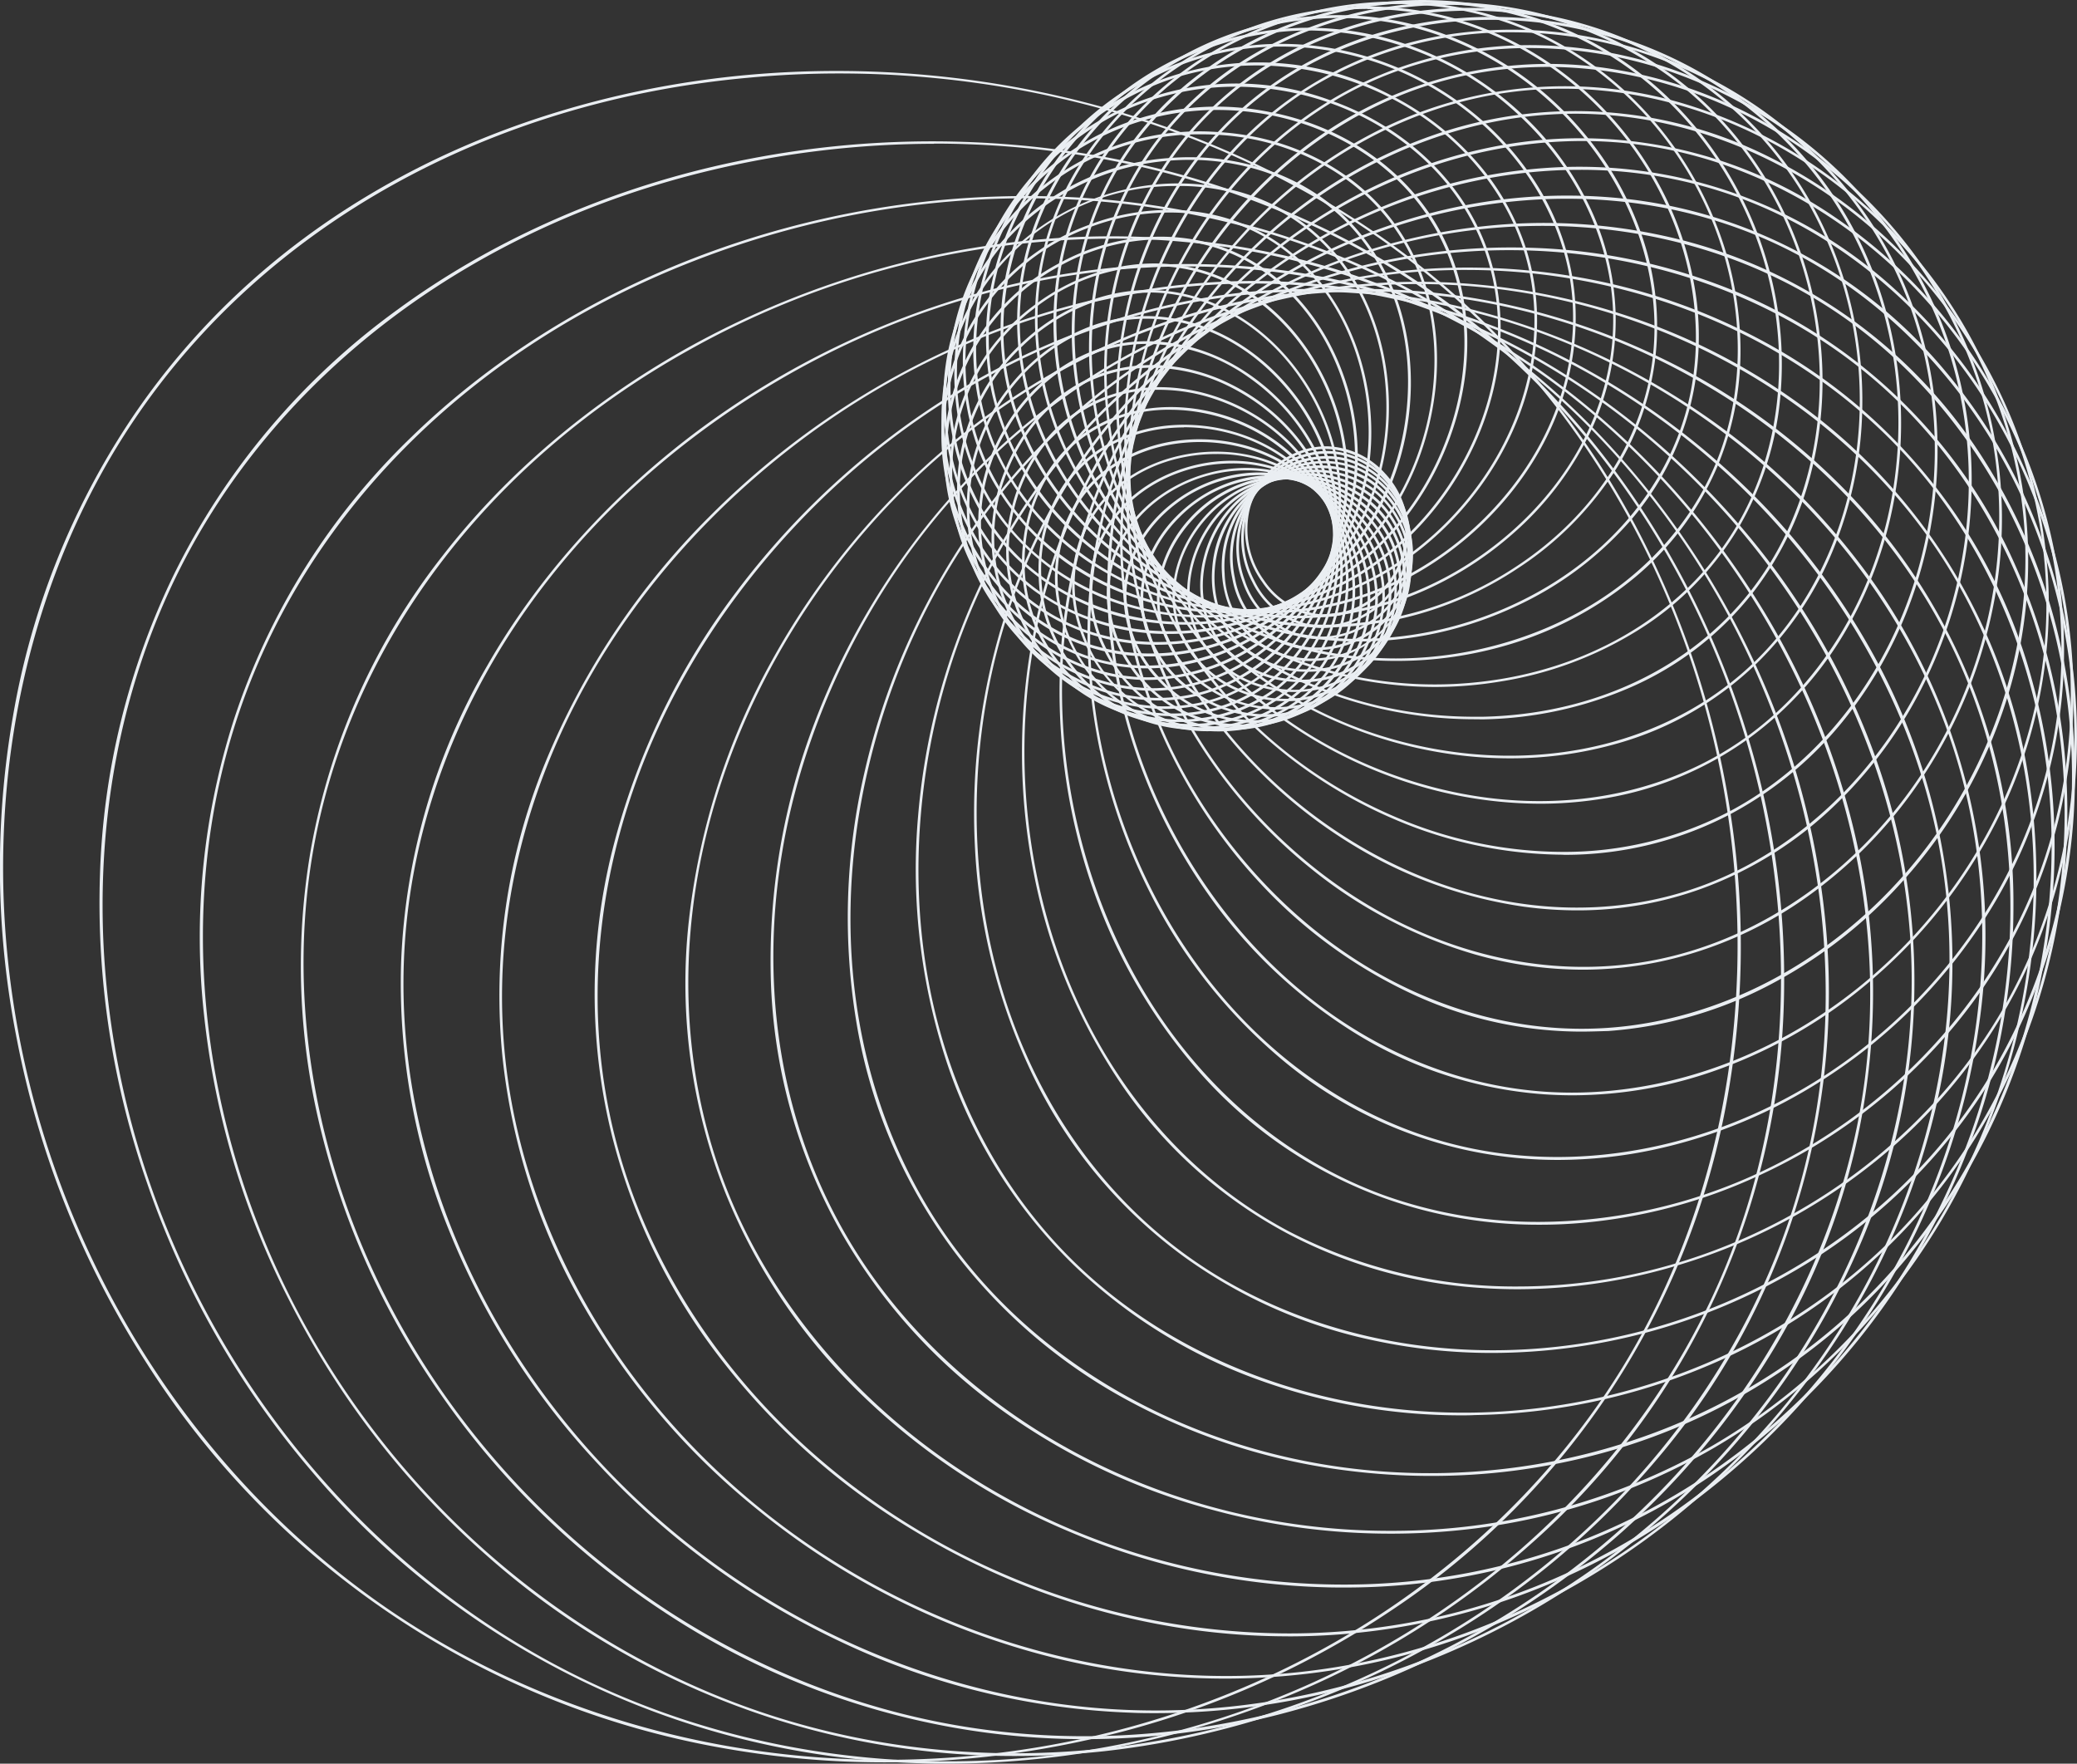 <?xml version="1.0" encoding="UTF-8"?> <svg xmlns="http://www.w3.org/2000/svg" id="Слой_1" data-name="Слой 1" viewBox="0 0 486 412.63"><rect x="0" y="0" width="486" height="412.63" fill="#333333" stroke="none"/> <defs> <style>.cls-1{fill:#eaeef2;}</style> </defs> <title>Безымянный-3</title> <path class="cls-1" d="M216.72,421.6a214.7,214.7,0,0,1-36.45-3.09A201,201,0,0,1,43.62,327.64a215.4,215.4,0,0,1-30-75.17,206.29,206.29,0,0,1-.89-75.78,179.7,179.7,0,0,1,27.89-69.75c15.86-23.48,37.05-42.44,63-56.37,24.06-12.93,52.09-21.15,81-23.77a234,234,0,0,1,94.55,11c31.14,10.43,58.94,27.51,80.37,49.41A196.32,196.32,0,0,1,396,139.46a212.2,212.2,0,0,1,18.88,62,201.49,201.49,0,0,1-1.14,65.35,181.87,181.87,0,0,1-78.15,119,207,207,0,0,1-72.22,30.72A218.48,218.48,0,0,1,216.72,421.6ZM206,26.46q-10.59,0-21.25,1c-60.65,5.49-113,34.6-143.56,79.87-27.21,40.26-37,93.14-26.91,145.06,10.74,55.12,42.62,104,87.49,134.22C135.34,409.17,175.67,421,216.9,421a216.34,216.34,0,0,0,46.33-5c53.65-11.74,99.69-43.53,126.33-87.21,45-73.8,31.93-177.48-30.43-241.18C320.93,48.57,264.83,26.46,206,26.46Z" transform="translate(-9.67 -9.27)"></path> <path class="cls-1" d="M231.23,421.91c-2.1,0-4.19,0-6.28-.1A193.26,193.26,0,0,1,82.67,353.57,207.3,207.3,0,0,1,44.06,286a198.51,198.51,0,0,1-11-72,172.86,172.86,0,0,1,17.22-70.15A168.15,168.15,0,0,1,102.71,81.7c21.19-15.53,46.77-27.11,74-33.48A224.74,224.74,0,0,1,268.2,46c31.05,5.76,59.81,18.31,83.15,36.29,32,24.64,56.13,60.68,67.95,101.46A193.85,193.85,0,0,1,427,246.13a174.93,174.93,0,0,1-58.49,123.81,199.17,199.17,0,0,1-64.66,38.92A210.46,210.46,0,0,1,231.23,421.91Zm-3-379a225.81,225.81,0,0,0-51.36,6c-57,13.35-102.92,48.07-126,95.26-20.52,42-22.78,93.63-6.21,141.71,17.6,51,54.5,93.37,101.26,116.09,48.12,23.39,105.6,25.72,157.7,6.4,49.51-18.36,89.1-54.79,108.62-99.94,33-76.29,6.65-173.26-61.25-225.56C317.12,56.7,273.48,42.87,228.2,42.87Z" transform="translate(-9.67 -9.27)"></path> <path class="cls-1" d="M246.94,420.11a185,185,0,0,1-57.12-9A187,187,0,0,1,123.32,373a199.15,199.15,0,0,1-45.81-59.18,190.81,190.81,0,0,1-20.1-67.12,166.2,166.2,0,0,1,7-69.11A161.65,161.65,0,0,1,106,111.46c18.09-17.62,40.9-32.07,66-41.78a216.08,216.08,0,0,1,86.83-14.36c30.34,1.33,59.4,9.43,84,23.43,33.77,19.18,61.58,50.27,78.29,87.52a186.52,186.52,0,0,1,15.65,58.37,168.26,168.26,0,0,1-39.13,125.73,191.55,191.55,0,0,1-56.36,45.71A201.86,201.86,0,0,1,267.94,419,195.67,195.67,0,0,1,246.94,420.11Zm2.71-364.45a214.8,214.8,0,0,0-77.43,14.6C119.73,90.59,80.65,129.79,65,177.81c-13.92,42.71-9.16,92.2,13,135.76,23.58,46.25,64.39,81.6,112,97,48.94,15.83,104,10.36,151-15,44.68-24.11,77.5-64.09,90-109.69C452.25,208.8,414.2,120,342.56,79.28,315,63.6,282.76,55.66,249.65,55.66Z" transform="translate(-9.67 -9.27)"></path> <path class="cls-1" d="M263.64,416.17a176.7,176.7,0,0,1-30.59-2.66,179.85,179.85,0,0,1-68.42-27.39,191.75,191.75,0,0,1-51.54-50.22A183.34,183.34,0,0,1,85,274.67a159.79,159.79,0,0,1-2.58-66.74,155.51,155.51,0,0,1,30.77-68.57c14.87-19.21,34.66-36,57.23-48.62a207.81,207.81,0,0,1,80.76-25.29c29.07-2.8,57.83,1,83.16,11.06,34.72,13.75,65.36,39.63,86.26,72.87a179.23,179.23,0,0,1,22.71,53.49,161.8,161.8,0,0,1-20.43,125A184.28,184.28,0,0,1,375.3,378.9a194,194,0,0,1-66.81,31.61A182.51,182.51,0,0,1,263.64,416.17Zm5.89-351.06a203.94,203.94,0,0,0-98.84,26.17C123.44,117.67,91.48,160.22,83,208c-7.53,42.53,3.62,89,30.6,127.51,28.64,40.89,72.22,69.08,119.56,77.36a175.45,175.45,0,0,0,30.25,2.61c39.24,0,78.63-12.91,111.52-37.11C414.24,349.47,440.14,307,446,261.92c9.87-76.2-38.24-155.66-111.9-184.83A175.26,175.26,0,0,0,269.53,65.11Z" transform="translate(-9.67 -9.27)"></path> <path class="cls-1" d="M280.3,410.08c-1.92,0-3.83,0-5.76-.09a172.92,172.92,0,0,1-68.82-16.93,184.26,184.26,0,0,1-55.8-40.93,176.3,176.3,0,0,1-35-54.54,153.57,153.57,0,0,1-11.39-63.21A149.49,149.49,0,0,1,123.69,165c11.59-20.28,28.18-38.94,48-54a199.75,199.75,0,0,1,73.51-34.89c27.31-6.55,55.21-6.76,80.67-.6,34.91,8.45,67.54,29,91.89,57.85a172.24,172.24,0,0,1,28.79,47.9A155.52,155.52,0,0,1,443.81,303a177.11,177.11,0,0,1-38.45,55A186.72,186.72,0,0,1,346,397,173,173,0,0,1,280.3,410.08Zm7-338.46c-39.92,0-81,13.91-115.26,39.89-41.46,31.44-66.2,76.23-67.87,122.89-1.48,41.5,15.36,84.26,46.2,117.31,32.74,35.09,78,56.11,124.18,57.66q2.79.09,5.58.09c45.65,0,90.85-18.74,124.79-51.91,33.56-32.81,52.53-76.7,52.06-120.42-.8-73.87-57.23-143.08-131.27-161A163,163,0,0,0,287.31,71.62Z" transform="translate(-9.67 -9.27)"></path> <path class="cls-1" d="M296.18,402a167.81,167.81,0,0,1-50.4-7.83,177.08,177.08,0,0,1-58.61-31.51,169.68,169.68,0,0,1-40.61-47.25,147.87,147.87,0,0,1-19.3-58.67A143.88,143.88,0,0,1,137.13,188a175.32,175.32,0,0,1,38.48-57.81A192.25,192.25,0,0,1,241,87.08c25.13-9.9,51.66-13.82,76.73-11.36,34.38,3.37,68.2,18.56,95.25,42.78a165.8,165.8,0,0,1,33.82,41.76,149.52,149.52,0,0,1,13.69,116.28,170.17,170.17,0,0,1-29.25,57.51,179.41,179.41,0,0,1-51.32,45.13A164.84,164.84,0,0,1,296.18,402Zm6.57-326.39c-45.44,0-91.87,19.93-126.7,55-35.27,35.49-52.83,81.45-48.17,126.09,4.14,39.71,25.89,78.17,59.68,105.51,31.29,25.33,70.22,39.17,109,39.18a160.4,160.4,0,0,0,17-.9c45.47-4.84,88.18-29.18,117.19-66.78,27.56-35.73,39.76-80.05,33.46-121.62C453.51,141.84,390.52,83.49,317.62,76.33Q310.23,75.61,302.75,75.61Z" transform="translate(-9.67 -9.27)"></path> <path class="cls-1" d="M311.06,392.11a163.48,163.48,0,0,1-27-2.25,170.41,170.41,0,0,1-60-22.15,163.11,163.11,0,0,1-45-39.57,142.07,142.07,0,0,1-26.23-53.29A138.23,138.23,0,0,1,153,208a168.44,168.44,0,0,1,28.91-60.19,184.87,184.87,0,0,1,56.45-49.76C261,85.3,285.72,78,309.92,77l0,.31,0-.31c33.19-1.38,67.43,8.56,96.43,28a159.22,159.22,0,0,1,37.79,35.24,143.79,143.79,0,0,1,28.6,108.89,163.65,163.65,0,0,1-20.16,58.69,172.59,172.59,0,0,1-42.83,49.84,158.45,158.45,0,0,1-98.69,34.46ZM316.2,77.48c-2.08,0-4.16,0-6.25.13-48.27,2-95.95,28.41-127.53,70.6-28.84,38.5-39.4,84.61-29,126.49,9.26,37.26,35.11,71,70.94,92.48a169.37,169.37,0,0,0,86.81,24.25,157.67,157.67,0,0,0,38.24-4.66c42.64-10.7,80-39.59,102.63-79.27,21.47-37.7,27.15-81.54,15.59-120.26C448.67,123.74,384.28,77.48,316.2,77.48Z" transform="translate(-9.67 -9.27)"></path> <path class="cls-1" d="M324,380.69c-1.36,0-2.72,0-4.08-.05a163.88,163.88,0,0,1-60.13-13.06,156.73,156.73,0,0,1-48.14-31.66,136.65,136.65,0,0,1-32.11-47.23A133,133,0,0,1,170.82,225a162.07,162.07,0,0,1,19.47-61.18,177.71,177.71,0,0,1,47.1-54.93c19.81-15.2,42.4-25.46,65.31-29.66l.06.3-.06-.3c31.41-5.76,65.35-.88,95.57,13.75A153.36,153.36,0,0,1,439,121.5a138.3,138.3,0,0,1,41.8,99.87A157.4,157.4,0,0,1,469.44,280c-16.26,41-48.14,73.6-87.46,89.55A153.35,153.35,0,0,1,324,380.69Zm5.17-303.22a146.13,146.13,0,0,0-26.4,2.39c-45.68,8.38-87.54,39.89-112,84.28-22.29,40.52-26.19,85.83-10.67,124.31C194,322.69,223.08,351.32,260.07,367a163.93,163.93,0,0,0,63.83,13,153.88,153.88,0,0,0,57.85-11.1c39.17-15.88,70.92-48.4,87.12-89.2,15.38-38.77,14.93-81.26-1.26-116.59C443.85,111.3,387.3,77.47,329.21,77.47Z" transform="translate(-9.67 -9.27)"></path> <path class="cls-1" d="M334.88,368.09a158,158,0,0,1-41-5.43A150.72,150.72,0,0,1,243.81,339a131.42,131.42,0,0,1-36.9-40.68,127.92,127.92,0,0,1-16.86-59.45A155.93,155.93,0,0,1,200.4,178a171.07,171.07,0,0,1,37.5-58.62c16.83-17.12,37-29.91,58.23-37l.09.3-.09-.3c29.14-9.69,62.11-9.58,92.84.31a147.45,147.45,0,0,1,42.58,21.69,133,133,0,0,1,53.18,89.51,151.57,151.57,0,0,1-3,57.3c-10,41.18-36,76.52-71.3,97a148,148,0,0,1-57.58,18.91A157.59,157.59,0,0,1,334.88,368.09Zm6.65-292.36A143.15,143.15,0,0,0,296.32,83C253.94,97,218.3,132.64,201,178.18c-15.81,41.56-13.45,85.22,6.47,119.79,17.72,30.75,49.28,54.11,86.6,64.09a157.55,157.55,0,0,0,40.79,5.37,150.56,150.56,0,0,0,75.32-19.82c35.16-20.37,61-55.57,71-96.59,9.47-39,3.35-79.37-16.79-110.84C438.43,99.66,390.3,75.73,341.53,75.73Z" transform="translate(-9.67 -9.27)"></path> <path class="cls-1" d="M344.41,354.58a153.56,153.56,0,0,1-18.75-1.15,145.33,145.33,0,0,1-50.86-15.87,126.45,126.45,0,0,1-40.58-33.8,122.94,122.94,0,0,1-24-54.36,149.69,149.69,0,0,1,1.71-59.35,164.36,164.36,0,0,1,27.86-60.83c13.74-18.56,31.2-33.43,50.5-43l.14.28-.14-.28c26.45-13.13,57.87-17.44,88.45-12.14a142,142,0,0,1,43.45,15,127.91,127.91,0,0,1,62.62,78.12,145.59,145.59,0,0,1,4.85,55c-4,40.55-24,77.69-54.92,101.89a142.07,142.07,0,0,1-52.29,25.71A150.94,150.94,0,0,1,344.41,354.58Zm8.46-282.15a140.24,140.24,0,0,0-62.31,14.33c-38.47,19.09-67.64,57.76-78,103.43-9.49,41.68-1.41,82.94,22.18,113.18,21,26.91,54.16,44.93,91,49.44,39.14,4.8,78.72-5.88,108.61-29.3C465.11,299.42,485,262.43,489,222.05c3.8-38.37-7.44-76-30.82-103.28C432.45,88.74,392.85,72.43,352.87,72.43Z" transform="translate(-9.67 -9.27)"></path> <path class="cls-1" d="M352,340.41a139.08,139.08,0,0,1-47.9-8.33A121.57,121.57,0,0,1,261,305.32a118.24,118.24,0,0,1-30.14-48.55A144,144,0,0,1,224.51,200a157.73,157.73,0,0,1,18.39-61.65c10.6-19.52,25.23-36,42.33-47.72l.17.26-.17-.26c23.43-16,52.77-24.35,82.6-23.39a136.17,136.17,0,0,1,43.38,8.43,123,123,0,0,1,70.08,66,140,140,0,0,1,12,51.69c1.6,39.15-12.49,77.19-38.66,104.37a136.72,136.72,0,0,1-46.36,31.49,145.73,145.73,0,0,1-53.57,11.13C353.8,340.4,352.91,340.41,352,340.41ZM362.77,67.8c-27,0-54.33,7.71-77.19,23.36-34.07,23.33-56.67,64-60.46,108.92-3.45,41,9.77,79.15,36.27,104.79C285,327.68,319,340.39,354.67,339.76c37.91-.67,74.17-16.14,99.49-42.43,26.06-27.06,40.09-64.93,38.49-103.92-1.52-37-17.25-71.38-43.17-94.21C425.86,78.39,394.47,67.8,362.77,67.8Z" transform="translate(-9.67 -9.27)"></path> <path class="cls-1" d="M358.77,325.81a131.2,131.2,0,0,1-27.45-2.88,116.73,116.73,0,0,1-44.69-19.7,113.7,113.7,0,0,1-35.2-42.2,138.67,138.67,0,0,1-13.61-53.19,152,152,0,0,1,9.27-61.18c7.48-20,19.21-37.67,33.92-51.1,20.17-18.41,47-30.25,75.53-33.33A131.14,131.14,0,0,1,399,64.45a118.21,118.21,0,0,1,75.57,53.48,134.64,134.64,0,0,1,18.32,47.62c6.77,37.07-1.56,75.18-22.85,104.57a131.46,131.46,0,0,1-39.93,36.18,140.89,140.89,0,0,1-71.32,19.51Zm-77.55-230,.21.23c-29.32,26.76-45.38,68.55-43,111.78,2.19,39.46,19.89,74.06,48.56,94.93,20.11,14.63,45.56,22.43,72.05,22.43a136.52,136.52,0,0,0,21.43-1.7c36-5.71,68.45-25.29,89-53.71,21.19-29.25,29.48-67.19,22.74-104.09-6.4-35.06-26-65.65-53.71-83.92C391.7,50.87,324.15,57,281.43,96Z" transform="translate(-9.67 -9.27)"></path> <path class="cls-1" d="M364.83,310.9q-4.43,0-8.84-.31A112.42,112.42,0,0,1,310.8,297.8a109.21,109.21,0,0,1-39.17-35.47,133,133,0,0,1-20.08-48.83,146.25,146.25,0,0,1,.63-59.49c4.45-20,13.26-38.45,25.47-53.21,16.74-20.23,40.7-35.09,67.47-41.85a126.2,126.2,0,0,1,40.7-3.56A113.72,113.72,0,0,1,464.94,96.2a129.38,129.38,0,0,1,23.82,42.9c11.41,34.39,8.58,71.8-7.76,102.63a126.23,126.23,0,0,1-33.18,39.8A134.63,134.63,0,0,1,403,305.08,130.25,130.25,0,0,1,364.83,310.9ZM277.89,101l.24.2c-24.33,29.4-34,71.34-26,112.18,7.36,37.28,28.84,67.85,58.93,83.88a114.53,114.53,0,0,0,53.81,13,129.73,129.73,0,0,0,38-5.73c33.51-10.25,61.8-33.24,77.6-63.05,16.26-30.68,19.07-67.91,7.71-102.15-10.78-32.52-33.51-59-62.35-72.71-48.74-23.12-112.23-8.24-147.69,34.62Z" transform="translate(-9.67 -9.27)"></path> <path class="cls-1" d="M369.84,295.81a106.92,106.92,0,0,1-36.76-6.4A105.19,105.19,0,0,1,291,260.87a128.15,128.15,0,0,1-25.65-43.82A140.4,140.4,0,0,1,258,160.32a121.64,121.64,0,0,1,17.13-54.08l.26.17-.26-.17c13.23-21.5,34.06-38.86,58.65-48.88a121.22,121.22,0,0,1,38.28-8.84A109.41,109.41,0,0,1,452.89,76.8a124.22,124.22,0,0,1,28.42,37.66c15.47,31.22,17.78,67.22,6.35,98.77a121.66,121.66,0,0,1-26.27,42.34A129.69,129.69,0,0,1,421.9,284a124,124,0,0,1-44.07,11.54Q373.81,295.82,369.84,295.81ZM379.35,49c-40.61,0-81.59,21.68-103.67,57.58C256.45,137.82,252.82,179,266,216.85c12,34.51,36.54,60.74,67.33,72a106.59,106.59,0,0,0,36.59,6.3,123,123,0,0,0,51.76-11.69C452.17,269.18,476,243.52,487.08,213c11.37-31.39,9.07-67.21-6.32-98.29C466.14,85.21,441,63,411.66,53.85A107.89,107.89,0,0,0,379.35,49Z" transform="translate(-9.67 -9.27)"></path> <path class="cls-1" d="M374.29,280.65a100.39,100.39,0,0,1-65-23.77A123.3,123.3,0,0,1,279,218.59a135.2,135.2,0,0,1-14.6-53.05,116.91,116.91,0,0,1,9.08-53.78c9.72-22.25,27.23-41.57,49.3-54.4a116.68,116.68,0,0,1,35.28-13.54,105.21,105.21,0,0,1,80.74,16.11A119.68,119.68,0,0,1,470.92,92c18.91,27.66,25.93,61.64,19.26,93.21A116.81,116.81,0,0,1,470.83,229,124.72,124.72,0,0,1,437,261.39a119.28,119.28,0,0,1-40.42,16.88A108.05,108.05,0,0,1,374.29,280.65ZM274.06,112c-14.12,32.32-12.06,72.06,5.51,106.3,16.05,31.24,42.92,52.94,73.74,59.51,27.41,5.85,57.8-.33,83.39-16.95,27.16-17.66,46.43-45.28,52.88-75.8,6.63-31.41-.36-65.21-19.17-92.73-17.87-26.15-44.82-43.91-73.94-48.72C347.28,35.49,294.65,64.89,274.06,112Z" transform="translate(-9.67 -9.27)"></path> <path class="cls-1" d="M377.66,265.53q-3.42,0-6.82-.24a97.32,97.32,0,0,1-44.65-14.66,118.45,118.45,0,0,1-34-32.4,130,130,0,0,1-21-48.56,112.55,112.55,0,0,1,1.44-52.43C278.94,94.74,293,74,312.33,58.83a112.17,112.17,0,0,1,31.78-17.61,101.15,101.15,0,0,1,79.05,4.53A115.36,115.36,0,0,1,458,72c21.71,23.82,32.94,55.23,30.82,86.19a112.49,112.49,0,0,1-12.56,44.34,119.9,119.9,0,0,1-27.86,35.32,114.4,114.4,0,0,1-36.24,21.49A100.77,100.77,0,0,1,377.66,265.53ZM273,117.32l.3.08c-9.13,32.67-1.85,70.23,19.47,100.47,19.45,27.6,47.94,44.66,78.16,46.8,2.17.15,4.36.23,6.54.23,24.85,0,50.24-9.84,70.58-27.53,23.5-20.44,38.16-49.33,40.21-79.24,2.11-30.79-9.06-62-30.66-85.73C437.05,49.89,409,36.59,380.65,35.91c-47.93-1.16-94.09,33.88-107.39,81.49Z" transform="translate(-9.67 -9.27)"></path> <path class="cls-1" d="M379.56,250.63a94.08,94.08,0,0,1-38.13-8.2,113.86,113.86,0,0,1-36.69-26.31,125,125,0,0,1-26.5-43.43,108.24,108.24,0,0,1-5.64-50.13c3-22.26,13.61-43.89,30-60.92a107.86,107.86,0,0,1,27.9-21,97.24,97.24,0,0,1,75.89-6.26,110.82,110.82,0,0,1,36.71,20.31c23.86,19.78,38.76,48.19,40.88,78a108.09,108.09,0,0,1-6,43.9,115,115,0,0,1-21.8,37.37,110.35,110.35,0,0,1-31.63,25.32,96.12,96.12,0,0,1-38.57,11.21C383.79,250.55,381.67,250.63,379.56,250.63ZM272.9,122.6l.31,0c-4.31,32.33,7.64,67.11,32,93.05,20.66,22,47.54,34.31,74.56,34.31q3.06,0,6.12-.21c25.84-1.79,51.28-15,69.77-36.31,19.64-22.61,29.73-52.07,27.68-80.82-2.11-29.6-16.93-57.85-40.66-77.52-22.54-18.68-51-27.6-78.11-24.45-45.78,5.31-85.05,44.84-91.34,92Z" transform="translate(-9.67 -9.27)"></path> <path class="cls-1" d="M380,236.14a92.51,92.51,0,0,1-25.18-3.56,109.45,109.45,0,0,1-38.46-20.15,120.07,120.07,0,0,1-31.05-37.81,104.16,104.16,0,0,1-12.08-47c-.15-21.6,7.09-43.63,20.38-62a103.43,103.43,0,0,1,23.76-23.76,93.49,93.49,0,0,1,71.42-16.12,106.49,106.49,0,0,1,37.68,14.43c25.37,15.64,43.36,40.7,49.36,68.76a103.83,103.83,0,0,1,.14,42.61,110.86,110.86,0,0,1-15.76,38.51,106.21,106.21,0,0,1-26.73,28.34,92.59,92.59,0,0,1-35.23,15.84A88.44,88.44,0,0,1,380,236.14ZM273.87,127.64c.22,31.35,16.25,62.87,42.9,84.31,24.32,19.57,54,27.47,81.37,21.67,24.37-5.16,46.81-21.16,61.57-43.91,15.67-24.15,21.34-53.55,15.54-80.65-6-27.9-23.86-52.81-49.09-68.36-24-14.77-52.26-19.45-77.63-12.83C305.65,39.06,273.55,82,273.87,127.64Z" transform="translate(-9.67 -9.27)"></path> <path class="cls-1" d="M378.71,222.26a91.82,91.82,0,0,1-12.42-.85,105.39,105.39,0,0,1-39.32-14,115.65,115.65,0,0,1-34.63-31.85,100,100,0,0,1-17.79-43.12c-3-20.55.91-42.49,11.11-61.8,10.59-20.06,27.28-35.63,47-43.84A91.11,91.11,0,0,1,371,19.89a102.34,102.34,0,0,1,37.81,8.7c26.25,11.5,46.74,33,56.21,58.87A99.88,99.88,0,0,1,470.82,128,106.5,106.5,0,0,1,461,166.8a101.81,101.81,0,0,1-21.66,30.56,88.77,88.77,0,0,1-31.43,19.8A84.92,84.92,0,0,1,378.71,222.26ZM367.8,20.51a90.84,90.84,0,0,0-34.91,6.82c-39.32,16.39-64.14,61.52-57.73,105,4.4,29.82,23.89,57.68,52.13,74.53,25.77,15.38,55.06,18.93,80.37,9.74,22.51-8.17,41.73-26.41,52.74-50,11.69-25.09,13.15-53.84,4-78.87C455,61.91,434.62,40.59,408.53,29.16A101.77,101.77,0,0,0,367.8,20.51Z" transform="translate(-9.67 -9.27)"></path> <path class="cls-1" d="M375.32,209.24a101.35,101.35,0,0,1-38.94-8.11,111,111,0,0,1-37.24-25.7,96.11,96.11,0,0,1-22.71-38.68c-5.64-19.16-4.82-40.58,2.3-60.33,7.4-20.52,21.22-37.58,38.89-48a87.53,87.53,0,0,1,35.56-11.67,98.34,98.34,0,0,1,37.17,3.22c26.54,7.43,48.92,25.13,61.41,48.54,12.14,22.75,14.61,50.49,6.79,76.09a98.23,98.23,0,0,1-16.54,32,85.56,85.56,0,0,1-27.28,23.06,83.1,83.1,0,0,1-39,9.61ZM363.45,16.83a89.26,89.26,0,0,0-45.51,12.08C282.69,49.77,265.1,96.06,277,136.58c8.18,27.8,30.46,51.72,59.6,64a99.72,99.72,0,0,0,38.58,8,83.27,83.27,0,0,0,39.24-9.5c20.33-10.79,36.2-30.73,43.52-54.7,7.77-25.45,5.31-53-6.75-75.62-12.41-23.26-34.65-40.84-61-48.23A99.22,99.22,0,0,0,363.45,16.83Z" transform="translate(-9.67 -9.27)"></path> <path class="cls-1" d="M370.11,197.31a100.57,100.57,0,0,1-25.61-3.38,106.79,106.79,0,0,1-38.9-19.48,92.5,92.5,0,0,1-26.8-33.8c-7.94-17.49-10-38-5.88-57.76,4.3-20.54,15.17-38.63,30.6-51a84.09,84.09,0,0,1,32.3-15.87,94.59,94.59,0,0,1,35.83-1.91c26.27,3.53,50,17.38,65,38,14.6,20,20.67,46.12,16.65,71.55a94.34,94.34,0,0,1-11.47,32.69A82.25,82.25,0,0,1,418.92,182,80,80,0,0,1,383,196.39,90.48,90.48,0,0,1,370.11,197.31ZM358.74,13.91c-20.31,0-39.78,6.47-54.83,18.5-30.77,24.58-41.32,71-24.55,108h0c11.51,25.38,35.92,45.17,65.3,52.94,26.82,7.1,53.75,2.79,73.89-11.82,17.92-13,30.35-34.09,34.12-57.9,4-25.27-2-51.18-16.54-71.09C421.2,32,397.67,18.27,371.57,14.77A95.79,95.79,0,0,0,358.74,13.91Z" transform="translate(-9.67 -9.27)"></path> <path class="cls-1" d="M363,186.69a97.32,97.32,0,0,1-11.67-.7,102.67,102.67,0,0,1-39.65-13.35A89,89,0,0,1,281.57,144c-9.89-15.59-14.63-34.85-13.33-54.22,1.35-20.13,9.28-38.82,22.33-52.62a80.88,80.88,0,0,1,28.64-19.44,91,91,0,0,1,33.86-6.61C378.56,11,403,21,420,38.65c16.58,17.13,25.85,41.15,25.43,65.91a90.75,90.75,0,0,1-6.55,32.67,79,79,0,0,1-18.37,27.45,76.86,76.86,0,0,1-32.25,18.5A90.94,90.94,0,0,1,363,186.69ZM353.66,11.77h-.58C329,11.92,306.41,21.34,291,37.62c-26,27.52-29.84,73.13-8.92,106.09,14.35,22.62,40.24,38.19,69.25,41.67,26.48,3.17,51.55-4.54,68.77-21.14,15.32-14.77,24.33-36.53,24.73-59.69.42-24.6-8.79-48.46-25.26-65.47C402.77,21.7,378.76,11.77,353.66,11.77Z" transform="translate(-9.67 -9.27)"></path> <path class="cls-1" d="M354.69,177.55a98.89,98.89,0,0,1-37.57-7.43,85.66,85.66,0,0,1-32.45-23.21h0c-11.51-13.53-18.59-31.24-19.95-49.86-1.41-19.35,3.64-38.21,14.22-53.1a77.88,77.88,0,0,1,24.67-22.34A87.47,87.47,0,0,1,335,10.78C359.23,7.22,383.81,13.5,402.43,28c18.09,14.1,30.13,35.73,33,59.37a87.39,87.39,0,0,1-1.86,32A76.08,76.08,0,0,1,419.78,148a73.84,73.84,0,0,1-28.23,21.93,90.29,90.29,0,0,1-34.88,7.64ZM348.33,10.42a91.22,91.22,0,0,0-13.26,1c-22.88,3.36-43.15,15.36-55.62,32.92-21.08,29.68-18.63,73.61,5.7,102.19,16.28,19.14,42.13,30.43,69.47,30.43l2,0c25.63-.53,48.46-11.22,62.63-29.33,12.61-16.11,18.28-38,15.56-60.14C432,64,420,42.48,402.05,28.49A87.53,87.53,0,0,0,348.33,10.42Z" transform="translate(-9.67 -9.27)"></path> <path class="cls-1" d="M345.57,170A94.36,94.36,0,0,1,322,167a82.45,82.45,0,0,1-34-17.76,83.68,83.68,0,0,1-25.67-44.81c-3.93-18.24-1.65-36.87,6.43-52.47a74.83,74.83,0,0,1,20.51-24.58A84.09,84.09,0,0,1,317.7,12.85c22.61-6.64,46.86-3.95,66.53,7.37,19.12,11,33.48,30,39.42,52.12a84.17,84.17,0,0,1,2.51,30.71,73.12,73.12,0,0,1-9.34,29.09,71.06,71.06,0,0,1-24,24.66,86.44,86.44,0,0,1-32.19,11.94A94.15,94.15,0,0,1,345.57,170Zm-57.15-21.2c18.51,16.44,45.48,23.69,72.15,19.38,24.33-3.93,44.64-17.16,55.71-36.3,9.85-17,12.32-38.65,6.77-59.33-5.89-22-20.15-40.82-39.12-51.74-19.53-11.24-43.6-13.9-66.06-7.32-21.33,6.26-39,20.4-48.55,38.78C253.23,83.29,261.44,124.79,288.42,148.75Z" transform="translate(-9.67 -9.27)"></path> <path class="cls-1" d="M336.32,163.9a88.74,88.74,0,0,1-10.06-.56A79.13,79.13,0,0,1,291.5,151a80.45,80.45,0,0,1-30.45-39.23c-6.18-16.84-6.5-34.9-.9-50.83a72.1,72.1,0,0,1,16.24-26.16,81.11,81.11,0,0,1,25.13-17.62c20.65-9.34,44.1-10,64.35-1.88,19.67,7.92,35.9,24.08,44.51,44.35a80.7,80.7,0,0,1,6.5,28.91,70.38,70.38,0,0,1-5,29,68.48,68.48,0,0,1-19.51,26.69,83.5,83.5,0,0,1-29.07,15.68A91.75,91.75,0,0,1,336.32,163.9Zm-.06-153.69a83.83,83.83,0,0,0-34.49,7.49c-19.47,8.81-34.42,24.63-41,43.41-11.16,31.74,2.21,70.15,31.1,89.35,12.76,8.48,28.36,12.86,44.46,12.86a91,91,0,0,0,26.82-4.07c22.64-7,40.2-22.31,48.18-42,7.1-17.53,6.56-38.45-1.49-57.4-8.55-20.11-24.65-36.16-44.17-44A78.82,78.82,0,0,0,336.26,10.21Z" transform="translate(-9.67 -9.27)"></path> <path class="cls-1" d="M327.72,159.36a75.61,75.61,0,0,1-32.67-7.18,77.43,77.43,0,0,1-34.24-33.29c-8.14-15.21-10.86-32.36-7.66-48.29a69.3,69.3,0,0,1,12-27.08,78.1,78.1,0,0,1,21.57-20.15c18.42-11.66,40.66-15.45,61-10.4,19.79,4.91,37.4,18.13,48.32,36.28A77.72,77.72,0,0,1,406.1,75.91a67.55,67.55,0,0,1-.89,28.25,65.72,65.72,0,0,1-15,28A80.1,80.1,0,0,1,364.62,151,87,87,0,0,1,327.72,159.36Zm1.93-148A79.91,79.91,0,0,0,287,23.9c-17.36,11-29.48,28.06-33.26,46.82-6.38,31.71,11.49,66.49,41.56,80.9a75,75,0,0,0,32.4,7.12,86.43,86.43,0,0,0,36.64-8.29c20.62-9.69,35.29-26.62,40.25-46.44,4.41-17.64,1.09-37.48-9.1-54.44-10.83-18-28.31-31.13-47.94-36A74.73,74.73,0,0,0,329.65,11.4Z" transform="translate(-9.67 -9.27)"></path> <path class="cls-1" d="M319.91,156.08a70.25,70.25,0,0,1-21.31-3.23,74.32,74.32,0,0,1-37.06-27.12c-9.8-13.39-14.68-29.36-13.76-45a66.5,66.5,0,0,1,7.77-27.39,74.73,74.73,0,0,1,17.84-22.07c16-13.58,36.65-20.16,56.73-18.08,19.51,2,38.06,12.26,50.88,28.08a74.73,74.73,0,0,1,13.15,24,65,65,0,0,1,2.93,27,63.19,63.19,0,0,1-10.54,28.7,77,77,0,0,1-21.84,21.35A82.46,82.46,0,0,1,319.91,156.08Zm2.88-142.61a76.15,76.15,0,0,0-49,18.31c-15.05,12.79-24.31,30.66-25.39,49-1.83,31,19.83,61.75,50.39,71.45a70,70,0,0,0,21.12,3.2,81.84,81.84,0,0,0,44.45-13.55c18.34-12,30-30.06,32.11-49.6,1.84-17.38-4-35.82-16-50.61C367.8,26,349.41,15.85,330.06,13.85A68.09,68.09,0,0,0,322.79,13.47Z" transform="translate(-9.67 -9.27)"></path> <path class="cls-1" d="M313,153.93a65.6,65.6,0,0,1-10.95-.91,71.58,71.58,0,0,1-38.94-20.87c-11.11-11.45-17.9-26-19.11-41a63.89,63.89,0,0,1,3.73-27.12,71.85,71.85,0,0,1,14-23.41c13.4-15.06,32.2-24.11,51.6-24.81,18.85-.69,37.88,6.58,52.21,19.94a71.56,71.56,0,0,1,15.74,21.14,62.57,62.57,0,0,1,6.42,25.33,60.87,60.87,0,0,1-6.2,28.75,74.16,74.16,0,0,1-17.94,23.26C349.12,146.93,330.84,153.93,313,153.93ZM315.85,16.4c-.81,0-1.61,0-2.42.05-19.23.7-37.88,9.66-51.17,24.6-12.62,14.19-19,32.44-17.62,50.07,2.41,29.8,27.15,56.14,57.54,61.29,20.85,3.52,43.67-3.44,61-18.63,15.85-13.86,24.57-32.64,23.93-51.52-.58-16.79-8.58-33.57-22-46A73,73,0,0,0,315.85,16.4Z" transform="translate(-9.67 -9.27)"></path> <path class="cls-1" d="M307.12,152.73c-.57,0-1.14,0-1.71,0a68.79,68.79,0,0,1-39.87-14.66,64.5,64.5,0,0,1-23.7-36.47,61.67,61.67,0,0,1-.07-26.33A69,69,0,0,1,252,51.08c10.74-16.14,27.44-27.27,45.82-30.54,17.86-3.17,37,1.2,52.39,12a69.08,69.08,0,0,1,17.82,18,60.07,60.07,0,0,1,9.5,23.27c3.17,18.07-2.67,37.3-16,52.76C347.3,143.05,327.08,152.73,307.12,152.73Zm-1.7-.64c20.32.57,41.12-9.11,55.62-25.9,13.24-15.32,19-34.36,15.89-52.24-2.79-15.91-12.66-30.82-27.06-40.9-15.3-10.71-34.23-15-51.93-11.9-18.21,3.24-34.77,14.27-45.42,30.27-10.11,15.2-13.79,33.43-10.07,50C248.73,129.49,275.8,151.26,305.42,152.09Z" transform="translate(-9.67 -9.27)"></path> <path class="cls-1" d="M301.78,152.35a67.12,67.12,0,0,1-33.17-9,62,62,0,0,1-27.45-31.56,59.32,59.32,0,0,1-3.6-25.07,66.5,66.5,0,0,1,6.52-24.39,66.18,66.18,0,0,1,91-30.8,66.5,66.5,0,0,1,19.39,14.78A58,58,0,0,1,366.68,67.2c5.44,16.79,2.44,35.88-8.21,52.39-11.66,18.08-30.33,30.18-49.93,32.38l0-.31,0,.31A61,61,0,0,1,301.78,152.35Zm2-127.77a63.86,63.86,0,0,0-19.91,3.13A67,67,0,0,0,244.64,62.6c-7.6,15.82-8.66,33.67-2.9,49,9.73,25.85,38.42,43,66.73,39.79,19.42-2.18,37.92-14.18,49.48-32.1C368.5,102.9,371.47,84,366.09,67.4c-4.79-14.77-16.17-27.65-31.24-35.32A68.76,68.76,0,0,0,303.74,24.58Z" transform="translate(-9.67 -9.27)"></path> <path class="cls-1" d="M296.5,152.7A65.48,65.48,0,0,1,272.24,148a59.68,59.68,0,0,1-30.37-26.38c-7.6-13.95-9-31.26-3.84-47.5a63.63,63.63,0,0,1,82.6-41.51c15.52,5.34,28.21,16.18,34.82,29.75,7.42,15.26,7.13,33.84-.81,51-8.68,18.78-24.84,32.8-43.22,37.52A60,60,0,0,1,296.5,152.7Zm2.36-123.14a62.9,62.9,0,0,0-27.6,6.27,64.58,64.58,0,0,0-32.64,38.46c-5.11,16.08-3.73,33.21,3.8,47,12.72,23.31,42.32,35.76,68.85,29l.07.3-.07-.3c18.2-4.67,34.2-18.57,42.81-37.18,7.86-17,8.15-35.37.81-50.46-6.53-13.42-19.1-24.15-34.46-29.44A66.52,66.52,0,0,0,298.86,29.56Z" transform="translate(-9.67 -9.27)"></path> <path class="cls-1" d="M291.48,153.75a63.64,63.64,0,0,1-15.16-1.84,57.37,57.37,0,0,1-32.45-21.07c-9.11-12.26-12.76-28.56-10-44.71A61.23,61.23,0,0,1,307,35.53c15.5,3,29,11.64,37.14,23.68,9.11,13.53,11.32,31.27,6.06,48.67-5.76,19-19.27,34.56-36.14,41.52l-.12-.29.12.29A59.32,59.32,0,0,1,291.48,153.75ZM294.67,35a61.31,61.31,0,0,0-34.28,10.28,62,62,0,0,0-25.92,41c-2.72,16,.89,32.12,9.9,44.24,10.77,14.5,28.86,22.69,47.13,22.69a58.35,58.35,0,0,0,22.28-4.34c16.7-6.88,30.08-22.25,35.79-41.12,5.2-17.22,3-34.77-6-48.15-8-11.9-21.4-20.43-36.74-23.41A64.24,64.24,0,0,0,294.67,35Z" transform="translate(-9.67 -9.27)"></path> <path class="cls-1" d="M287,155.42a62,62,0,0,1-6.23-.32A55.12,55.12,0,0,1,247,139.38c-10.32-10.45-16-25.49-15.53-41.24a58.86,58.86,0,0,1,62.85-58c15.17.79,29.21,7.19,38.54,17.57,10.5,11.68,15,28.27,12.29,45.55-2.93,18.9-13.72,35.49-28.86,44.37l-.16-.26.16.26A58.19,58.19,0,0,1,287,155.42ZM291.11,40.7a58.16,58.16,0,0,0-59,57.45c-.45,15.59,5.15,30.46,15.35,40.8s24.88,15.86,39.64,15.86A57.2,57.2,0,0,0,316,147.13c15-8.79,25.66-25.21,28.57-43.94,2.65-17.09-1.77-33.5-12.14-45C323.19,47.9,309.3,41.57,294.3,40.79,293.24,40.73,292.17,40.7,291.11,40.7Z" transform="translate(-9.67 -9.27)"></path> <path class="cls-1" d="M283.2,157.59a52.81,52.81,0,0,1-32.06-10.49c-11.23-8.58-18.63-22.14-20.31-37.21a56.62,56.62,0,0,1,52.1-63.62C297.48,45,311.71,49.21,322,57.85c11.55,9.71,18,24.92,17.8,41.73-.27,18.4-8.32,35.64-21.55,46.13a56.64,56.64,0,0,1-32.88,11.84C284.64,157.58,283.92,157.59,283.2,157.59ZM288,46.67c-1.68,0-3.36.07-5.06.22A57.5,57.5,0,0,0,244,66.81a57.29,57.29,0,0,0-12.59,43c1.66,14.9,9,28.31,20.07,36.78,18.74,14.33,47.26,13.73,66.33-1.38l.2.24-.2-.24c13.09-10.37,21.06-27.43,21.32-45.65C339.41,83,333,67.92,321.59,58.33,312.63,50.8,300.62,46.67,288,46.67Z" transform="translate(-9.67 -9.27)"></path> <path class="cls-1" d="M280.52,160.12a49.74,49.74,0,0,1-24.41-6.23c-11.85-6.67-20.71-18.59-24.32-32.72a55.68,55.68,0,0,1,6.3-43.11,55.89,55.89,0,0,1,34.8-24.45c13.68-3.17,27.8-1,38.75,5.8,12.3,7.7,20.52,21.32,22.54,37.36,2.21,17.56-3.16,35.06-14.35,46.81l-.23-.21.23.21a55.14,55.14,0,0,1-39.31,16.54Zm4.89-107.33a54.1,54.1,0,0,0-53,68.23c3.57,14,12.32,25.74,24,32.33,19.76,11.12,46.83,6.74,63-10.19,11.07-11.63,16.37-28.94,14.18-46.31-2-15.86-10.1-29.31-22.25-36.92A48.86,48.86,0,0,0,285.41,52.79Z" transform="translate(-9.67 -9.27)"></path> <path class="cls-1" d="M278.83,162.85a46.73,46.73,0,0,1-17.08-3.16c-12.18-4.77-22.21-14.94-27.55-27.9a52.36,52.36,0,0,1,30.11-69.85c12.6-4.85,26.34-4.72,37.68.34,12.75,5.68,22.4,17.55,26.47,32.56,4.45,16.43,1.68,33.81-7.41,46.51l-.25-.18.25.18a52.33,52.33,0,0,1-26.21,18.91A51.37,51.37,0,0,1,278.83,162.85ZM283.17,59a52.24,52.24,0,0,0-18.64,3.5,51.75,51.75,0,0,0-29.75,69c5.27,12.81,15.18,22.86,27.19,27.56,20.31,7.95,45.49.16,58.58-18.12,9-12.55,11.71-29.74,7.31-46-4-14.82-13.54-26.55-26.12-32.16A45.66,45.66,0,0,0,283.17,59Z" transform="translate(-9.67 -9.27)"></path> <path class="cls-1" d="M278.1,165.64a44.24,44.24,0,0,1-10.21-1.18c-12.23-2.91-23.15-11.25-30-22.89A50.36,50.36,0,0,1,257.25,71c11.36-6.3,24.46-8,35.93-4.72C306.09,70,316.87,80,322.75,93.77c6.44,15,6.13,32-.82,45.28l-.28-.14.28.14a50.42,50.42,0,0,1-22.44,21.53A48.66,48.66,0,0,1,278.1,165.64Zm3.18-100.37a49.18,49.18,0,0,0-23.73,6.29,49.74,49.74,0,0,0-19.09,69.7C245.19,152.75,256,161,268,163.86A43.2,43.2,0,0,0,278,165a49.87,49.87,0,0,0,43.35-26.25c6.87-13.14,7.17-29.87.8-44.75C316.37,80.44,305.74,70.55,293,66.89A42.59,42.59,0,0,0,281.28,65.27Z" transform="translate(-9.67 -9.27)"></path> <path class="cls-1" d="M278.28,168.36c-1.3,0-2.6-.06-3.89-.18-12-1.13-23.56-7.62-31.61-17.79a48.43,48.43,0,0,1,9-69.78c10-7.52,22.22-10.91,33.59-9.31,12.79,1.81,24.4,9.9,31.84,22.21,8.15,13.47,10.12,29.63,5.28,43.24l-.29-.11.29.11A48.47,48.47,0,0,1,304,160.25,46,46,0,0,1,278.28,168.36Zm1.43-96.83a46.36,46.36,0,0,0-27.6,9.57A47.84,47.84,0,0,0,243.27,150c7.94,10,19.31,16.44,31.18,17.55,1.26.12,2.54.18,3.8.18,18.78,0,37.08-12.86,43.61-31.2h0c4.79-13.43,2.84-29.4-5.22-42.71-7.35-12.14-18.79-20.13-31.39-21.91A39.37,39.37,0,0,0,279.71,71.53Z" transform="translate(-9.67 -9.27)"></path> <path class="cls-1" d="M279.27,170.9a44.91,44.91,0,0,1-30.68-12.76,46.58,46.58,0,0,1-.81-67.66c8.49-8.49,19.68-13.36,30.72-13.36h0c12.42,0,24.56,6.17,33.3,16.89,9.56,11.74,13.6,26.87,10.81,40.47a46.58,46.58,0,0,1-14.46,24.86,43.59,43.59,0,0,1-27.11,11.51C280.47,170.88,279.87,170.9,279.27,170.9Zm-.77-93.16c-10.88,0-21.91,4.8-30.28,13.18a46,46,0,0,0,.8,66.77,44.33,44.33,0,0,0,30.25,12.59c.59,0,1.18,0,1.77-.05,19.35-.88,37-16.3,41-35.87h0c2.76-13.43-1.24-28.36-10.68-40-8.62-10.58-20.58-16.65-32.82-16.66Z" transform="translate(-9.67 -9.27)"></path> <path class="cls-1" d="M280.64,173.16a44,44,0,0,1-25.48-8.42,44.8,44.8,0,0,1-9.83-64.33c6.95-9.23,17-15.37,27.5-16.84,11.83-1.65,24.21,2.59,34,11.63,10.68,9.9,16.56,23.77,15.72,37.1l-.31,0,.31,0a44.85,44.85,0,0,1-10.45,25.61,42,42,0,0,1-24.27,14.6A39,39,0,0,1,280.64,173.16ZM277.9,83.84a36.27,36.27,0,0,0-5,.34c-10.36,1.45-20.23,7.5-27.09,16.6a44.18,44.18,0,0,0,9.7,63.46c9.61,6.9,21.33,9.69,32.16,7.66,18.3-3.44,33-20.47,34.22-39.64.83-13.15-5-26.83-15.52-36.61C298.13,88,288,83.84,277.9,83.84Z" transform="translate(-9.67 -9.27)"></path> <path class="cls-1" d="M282.2,175.14a43,43,0,0,1-19.91-5,43.09,43.09,0,0,1-18-59.95c5.39-9.73,14.11-16.92,23.94-19.73,11.05-3.15,23.41-.77,33.92,6.53,11.49,8,18.95,20.43,19.93,33.24,1.44,18.67-10.47,37.13-27.69,42.94A38.41,38.41,0,0,1,282.2,175.14Zm-4.08-85.41a35.2,35.2,0,0,0-9.69,1.34c-9.67,2.77-18.26,9.85-23.57,19.43a42.48,42.48,0,0,0,17.72,59.11c10.07,5.27,21.61,6.36,31.64,3,17-5.72,28.69-23.9,27.27-42.31-1-12.62-8.32-24.87-19.67-32.77A41.75,41.75,0,0,0,278.12,89.73Z" transform="translate(-9.67 -9.27)"></path> <path class="cls-1" d="M283.93,176.82a42,42,0,0,1-14.11-2.47,41.44,41.44,0,0,1-25.15-54.7c3.83-10,11.18-18,20.16-22,10.1-4.49,22.2-3.88,33.18,1.68,12,6.08,20.78,16.91,23.43,29,3.87,17.6-5,36.78-20.62,44.61A37.64,37.64,0,0,1,283.93,176.82Zm-4.77-81.51a34.65,34.65,0,0,0-14.08,2.92c-8.83,3.92-16.06,11.81-19.83,21.64A40.84,40.84,0,0,0,270,173.77c10.3,3.67,21.42,3.17,30.52-1.4,15.38-7.7,24.11-26.58,20.3-43.91-2.61-11.89-11.25-22.57-23.11-28.57A41.23,41.23,0,0,0,279.16,95.31Z" transform="translate(-9.67 -9.27)"></path> <path class="cls-1" d="M285.8,178.19a40,40,0,0,1-39.53-49.58c2.31-10,8.24-18.64,16.26-23.65,9-5.62,20.62-6.66,31.82-2.84,12.27,4.18,22.06,13.33,26.21,24.47,6,16.24.16,35.7-13.68,45.25A37.13,37.13,0,0,1,285.8,178.19ZM281,100.47a34.06,34.06,0,0,0-18.13,5c-7.89,4.92-13.71,13.39-16,23.26a39.25,39.25,0,0,0,30.8,48,37.57,37.57,0,0,0,28.86-5.4c13.61-9.4,19.39-28.54,13.44-44.52-4.07-11-13.73-20-25.82-24.1A40.71,40.71,0,0,0,281,100.47Z" transform="translate(-9.67 -9.27)"></path> <path class="cls-1" d="M287.83,179.24c-.84,0-1.69,0-2.53-.09A38.34,38.34,0,0,1,249,136.92c.86-9.85,5.35-18.85,12.32-24.69,7.84-6.57,18.75-9.11,29.94-7,12.24,2.34,22.79,9.74,28.23,19.8,7.92,14.66,4.93,34-7,44.92A36.45,36.45,0,0,1,287.83,179.24Zm-4.3-74.1a33.7,33.7,0,0,0-21.82,7.56c-6.85,5.74-11.26,14.58-12.1,24.28a37.72,37.72,0,0,0,35.73,41.56,36.13,36.13,0,0,0,26.75-9c11.69-10.77,14.64-29.76,6.84-44.18h0c-5.35-9.89-15.74-17.18-27.8-19.48A40.4,40.4,0,0,0,283.53,105.14Z" transform="translate(-9.67 -9.27)"></path> <path class="cls-1" d="M290,180a36.82,36.82,0,0,1-37.28-35.48c-.5-9.5,2.57-18.68,8.43-25.18,6.59-7.3,16.65-11.18,27.58-10.64,12,.59,23,6.23,29.54,15.08,9.51,12.91,9.25,31.7-.62,43.73a35.36,35.36,0,0,1-24.69,12.37C291.94,179.92,291,180,290,180Zm-3.27-70.73c-10,0-19.05,3.77-25.12,10.49-5.75,6.38-8.76,15.39-8.27,24.73a36.28,36.28,0,0,0,39.57,34.78,34.75,34.75,0,0,0,24.26-12.16c9.69-11.81,9.95-30.28.6-43-6.41-8.71-17.28-14.25-29.07-14.83C288,109.25,287.35,109.23,286.7,109.23Z" transform="translate(-9.67 -9.27)"></path> <path class="cls-1" d="M292.28,180.35a35.71,35.71,0,0,1-19.92-6,36.4,36.4,0,0,1-15.13-23.21,33.6,33.6,0,0,1,4.66-25.11c5.3-7.84,14.35-12.88,24.84-13.83,11.49-1,22.76,2.85,30.16,10.41,10.79,11,13.05,29,5.26,41.73a34,34,0,0,1-21.86,15.1A37.63,37.63,0,0,1,292.28,180.35Zm-1.87-67.66c-1.2,0-2.41.06-3.62.17-10.3.93-19.19,5.87-24.39,13.56a33,33,0,0,0-4.56,24.64,34.86,34.86,0,0,0,42.32,27.81,33.37,33.37,0,0,0,21.46-14.81c7.65-12.54,5.42-30.15-5.17-41C310,116.45,300.42,112.69,290.41,112.69Z" transform="translate(-9.67 -9.27)"></path> <path class="cls-1" d="M294.78,180.39A33.87,33.87,0,0,1,280,177,35,35,0,0,1,262.45,157a32.29,32.29,0,0,1,1.08-24.54c4-8.17,11.94-14.19,21.81-16.5,10.8-2.52,22.05-.33,30.11,5.88,11.76,9,16.31,25.84,10.6,39.05a32.66,32.66,0,0,1-18.8,17.3A35.94,35.94,0,0,1,294.78,180.39Zm-.57-64.89a38.32,38.32,0,0,0-8.73,1c-9.68,2.26-17.48,8.16-21.4,16.17A31.71,31.71,0,0,0,263,156.75a33.5,33.5,0,0,0,44,20.81,32.06,32.06,0,0,0,18.45-17c5.6-13,1.13-29.42-10.41-38.31h0A34.19,34.19,0,0,0,294.21,115.5Z" transform="translate(-9.67 -9.27)"></path> <path class="cls-1" d="M297.45,180.08a32.19,32.19,0,0,1-9.89-1.54,33.66,33.66,0,0,1-19.37-16.79,31.06,31.06,0,0,1-2.26-23.51c2.71-8.33,9.48-15.12,18.57-18.64,9.94-3.86,21-3.27,29.47,1.57h0c12.41,7,19,22.42,15.32,35.77a31.42,31.42,0,0,1-15.59,19A34.31,34.31,0,0,1,297.45,180.08Zm.44-62.39a36.59,36.59,0,0,0-13.17,2.48c-8.91,3.46-15.55,10.11-18.2,18.26a30.46,30.46,0,0,0,2.22,23,32.2,32.2,0,0,0,44.67,13.93,30.83,30.83,0,0,0,15.28-18.62c3.6-13.09-2.86-28.16-15-35.08A31.94,31.94,0,0,0,297.89,117.69Z" transform="translate(-9.67 -9.27)"></path> <path class="cls-1" d="M300.24,179.41A29.76,29.76,0,0,1,295,179a32.37,32.37,0,0,1-20.7-13.39,29.86,29.86,0,0,1-5.3-22.1c1.47-8.29,7-15.67,15.19-20.24,9-5,19.53-5.92,28.28-2.45,12.76,5,21.1,18.82,19.39,32A30.29,30.29,0,0,1,319.55,173,32.72,32.72,0,0,1,300.24,179.41Zm1.05-60.1a34.63,34.63,0,0,0-16.8,4.45c-8,4.48-13.44,11.7-14.88,19.81a29.24,29.24,0,0,0,5.19,21.63,31,31,0,0,0,44.38,7.28,29.59,29.59,0,0,0,12.06-19.77c1.68-12.93-6.49-26.41-19-31.37A29.82,29.82,0,0,0,301.29,119.31Z" transform="translate(-9.67 -9.27)"></path> <path class="cls-1" d="M303.11,178.37l-1,0a31.19,31.19,0,0,1-21.52-10,28.78,28.78,0,0,1-8-20.35c.29-8.09,4.58-15.86,11.76-21.31,7.86-6,17.81-8.25,26.61-6.12,12.84,3.1,22.62,15.1,22.76,27.91a29.12,29.12,0,0,1-9,20.88A31.16,31.16,0,0,1,303.11,178.37Zm1.22-57.94a32.72,32.72,0,0,0-19.57,6.77c-7,5.34-11.24,12.94-11.52,20.85a28.14,28.14,0,0,0,7.84,19.89,29.74,29.74,0,0,0,43.21,1,28.49,28.49,0,0,0,8.84-20.42c-.14-12.54-9.72-24.28-22.28-27.32A27.88,27.88,0,0,0,304.33,120.43Z" transform="translate(-9.67 -9.27)"></path> <path class="cls-1" d="M305.91,177A30.23,30.23,0,0,1,287,170.19a27.66,27.66,0,0,1-10.35-18.3c-.81-7.76,2.23-15.73,8.35-21.88,6.69-6.74,15.86-10.25,24.53-9.4C322.2,121.85,333.12,132,335,144.16a28,28,0,0,1-5.8,21.09,29.9,29.9,0,0,1-20.31,11.58A29,29,0,0,1,305.91,177ZM307,121.11a30.8,30.8,0,0,0-21.51,9.33c-6,6-9,13.82-8.18,21.38a27.1,27.1,0,0,0,10.13,17.89,28.59,28.59,0,0,0,41.26-4.83,27.41,27.41,0,0,0,5.67-20.63c-1.8-11.91-12.49-21.8-24.85-23Q308.24,121.11,307,121.11Z" transform="translate(-9.67 -9.27)"></path> <path class="cls-1" d="M308.42,175.28a29.32,29.32,0,0,1-15.05-4.2A26.59,26.59,0,0,1,281.06,155c-1.81-7.27,0-15.28,5-22,5.48-7.31,13.74-11.88,22.11-12.23,12.21-.51,24,7.67,27.36,19a26.93,26.93,0,0,1-2.7,20.87,28.71,28.71,0,0,1-17.8,13.74A26.87,26.87,0,0,1,308.42,175.28Zm-.21-54.14v.31c-8.19.34-16.28,4.82-21.64,12-4.89,6.53-6.68,14.35-4.92,21.44a26,26,0,0,0,12,15.68,27.48,27.48,0,0,0,38.62-10.13A26.29,26.29,0,0,0,335,140c-3.31-11.1-14.81-19.09-26.74-18.59Z" transform="translate(-9.67 -9.27)"></path> <path class="cls-1" d="M310.6,173.33a28.25,28.25,0,0,1-11.07-2.26,25.6,25.6,0,0,1-13.88-13.64c-2.7-6.69-2-14.56,1.85-21.6,4.23-7.69,11.49-13.15,19.42-14.61h0c11.56-2.12,23.86,4.1,28.61,14.46a25.94,25.94,0,0,1,.22,20.25,27.64,27.64,0,0,1-15.11,15.47A26.65,26.65,0,0,1,310.6,173.33ZM307,121.53l0,.3c-7.74,1.42-14.84,6.77-19,14.3-3.78,6.87-4.44,14.55-1.81,21.06a25,25,0,0,0,13.54,13.31,26.42,26.42,0,0,0,35.41-14.8,25.3,25.3,0,0,0-.21-19.76c-4.64-10.11-16.65-16.18-27.94-14.11Z" transform="translate(-9.67 -9.27)"></path> <path class="cls-1" d="M312.47,171.17a27.16,27.16,0,0,1-7.08-.93,24.59,24.59,0,0,1-15-11.14c-3.47-6-3.88-13.6-1.14-20.82,3-7.89,9.19-14.07,16.55-16.52h0c10.73-3.56,23.28.71,29.19,10A24.91,24.91,0,0,1,337.87,151a26.59,26.59,0,0,1-12.32,16.76A26.19,26.19,0,0,1,312.47,171.17Zm1.15-50a24.21,24.21,0,0,0-7.66,1.22c-7.19,2.39-13.23,8.43-16.17,16.15-2.67,7.05-2.28,14.44,1.09,20.29a24,24,0,0,0,14.67,10.85,25.36,25.36,0,0,0,31.72-18.82,24.3,24.3,0,0,0-2.84-18.77C330,125.18,321.88,121.13,313.62,121.13Z" transform="translate(-9.67 -9.27)"></path> <path class="cls-1" d="M314.07,168.86a26.3,26.3,0,0,1-3.2-.19,23.72,23.72,0,0,1-15.83-8.6c-4.1-5.27-5.51-12.44-3.86-19.68,1.8-7.93,6.87-14.64,13.55-17.95h0C314.47,117.6,327,120,333.87,128a24,24,0,0,1,5.36,18,24.93,24.93,0,0,1-25.16,22.9ZM305,123c-6.51,3.24-11.46,9.79-13.22,17.53-1.61,7.07-.24,14,3.75,19.17a23.06,23.06,0,0,0,15.41,8.36,24.39,24.39,0,0,0,27.67-22.15,23.35,23.35,0,0,0-5.21-17.49c-6.69-7.8-18.9-10.13-28.4-5.42Z" transform="translate(-9.67 -9.27)"></path> <path class="cls-1" d="M315.43,166.44a22.72,22.72,0,0,1-15.79-6.08c-4.61-4.46-6.92-11.11-6.31-18.23a25.51,25.51,0,0,1,10.5-18.92l.18.26-.18-.26c8.64-5.91,20.89-5.3,28.51,1.41A23,23,0,0,1,339.85,141a24.07,24.07,0,0,1-24,25.44Zm1.82-46.67a23.19,23.19,0,0,0-13.07,4c-5.77,4-9.59,10.85-10.24,18.45-.58,6.94,1.65,13.4,6.13,17.74a22.21,22.21,0,0,0,15.79,5.9A23.46,23.46,0,0,0,339.23,141a22.5,22.5,0,0,0-7.3-16A22.22,22.22,0,0,0,317.25,119.77Z" transform="translate(-9.67 -9.27)"></path> <path class="cls-1" d="M316.62,163.94A21.32,21.32,0,0,1,304.07,160c-5-3.64-8.08-9.66-8.47-16.53a24.54,24.54,0,0,1,7.48-19.42c7.43-6.79,19.19-7.86,27.35-2.48a22.23,22.23,0,0,1,9.35,14.6,23.56,23.56,0,0,1-23.16,27.74Zm2-45.14a22.48,22.48,0,0,0-15.11,5.74h0a23.94,23.94,0,0,0-7.28,18.93,21,21,0,0,0,8.21,16.06,21.33,21.33,0,0,0,15.81,3.5,22.53,22.53,0,0,0,18.93-26.72,21.59,21.59,0,0,0-9.09-14.19A20.83,20.83,0,0,0,318.61,118.8Z" transform="translate(-9.67 -9.27)"></path> <path class="cls-1" d="M317.62,161.38a20,20,0,0,1-9.39-2.26A20.82,20.82,0,0,1,298,144.51,23.64,23.64,0,0,1,302.48,125h0c6.17-7.46,17.23-10,25.72-6a21.34,21.34,0,0,1,10.87,12.66,22.28,22.28,0,0,1-14.85,28.74A22.49,22.49,0,0,1,317.62,161.38ZM303,125.4a23,23,0,0,0-4.39,19,20.17,20.17,0,0,0,9.95,14.18A20.5,20.5,0,0,0,324,159.79a21.67,21.67,0,0,0,14.44-28,20.73,20.73,0,0,0-10.55-12.29c-8.24-3.91-19-1.39-25,5.86Z" transform="translate(-9.67 -9.27)"></path> <path class="cls-1" d="M318.47,158.8a18.55,18.55,0,0,1-6.39-1.11,20,20,0,0,1-11.74-12.54A22.7,22.7,0,0,1,302,126h0c4.89-7.93,15.07-11.88,23.7-9.18a20.57,20.57,0,0,1,12,10.61,21.44,21.44,0,0,1-10.3,29.37A21.39,21.39,0,0,1,318.47,158.8Zm-15.91-32.51A22.11,22.11,0,0,0,300.92,145a19.4,19.4,0,0,0,11.37,12.16,19.66,19.66,0,0,0,14.93-.91,20.81,20.81,0,0,0,10-28.54,19.92,19.92,0,0,0-11.68-10.29c-8.36-2.62-18.24,1.22-23,8.92Z" transform="translate(-9.67 -9.27)"></path> <path class="cls-1" d="M319.18,156.2a17.51,17.51,0,0,1-3.62-.37,19.25,19.25,0,0,1-12.87-10.38,21.86,21.86,0,0,1-1-18.51c3.59-8.22,12.77-13.34,21.35-11.92a19.77,19.77,0,0,1,12.9,8.49,20.61,20.61,0,0,1-5.87,29.36A20.22,20.22,0,0,1,319.18,156.2ZM302,127.06l.28.13a21.18,21.18,0,0,0,.94,18,18.65,18.65,0,0,0,12.45,10.06,18.9,18.9,0,0,0,14.08-2.87,20,20,0,0,0,5.7-28.49A19.12,19.12,0,0,0,323,115.63c-8.31-1.37-17.2,3.59-20.68,11.56Z" transform="translate(-9.67 -9.27)"></path> <path class="cls-1" d="M319.76,153.62c-.38,0-.76,0-1.14,0A18.53,18.53,0,0,1,305,145.42a21,21,0,0,1-3.38-17.51c2.28-8.17,10.12-14.22,18.34-14.22h.4a19,19,0,0,1,13.43,6.37,19.84,19.84,0,0,1-1.67,28.76A19,19,0,0,1,319.76,153.62Zm.16-39.31c-7.95,0-15.53,5.85-17.74,13.77h0a20.39,20.39,0,0,0,3.29,17,17.91,17.91,0,0,0,13.19,7.9,18.19,18.19,0,0,0,13-4.61,19.22,19.22,0,0,0,1.61-27.87,18.4,18.4,0,0,0-13-6.17Z" transform="translate(-9.67 -9.27)"></path> </svg> 